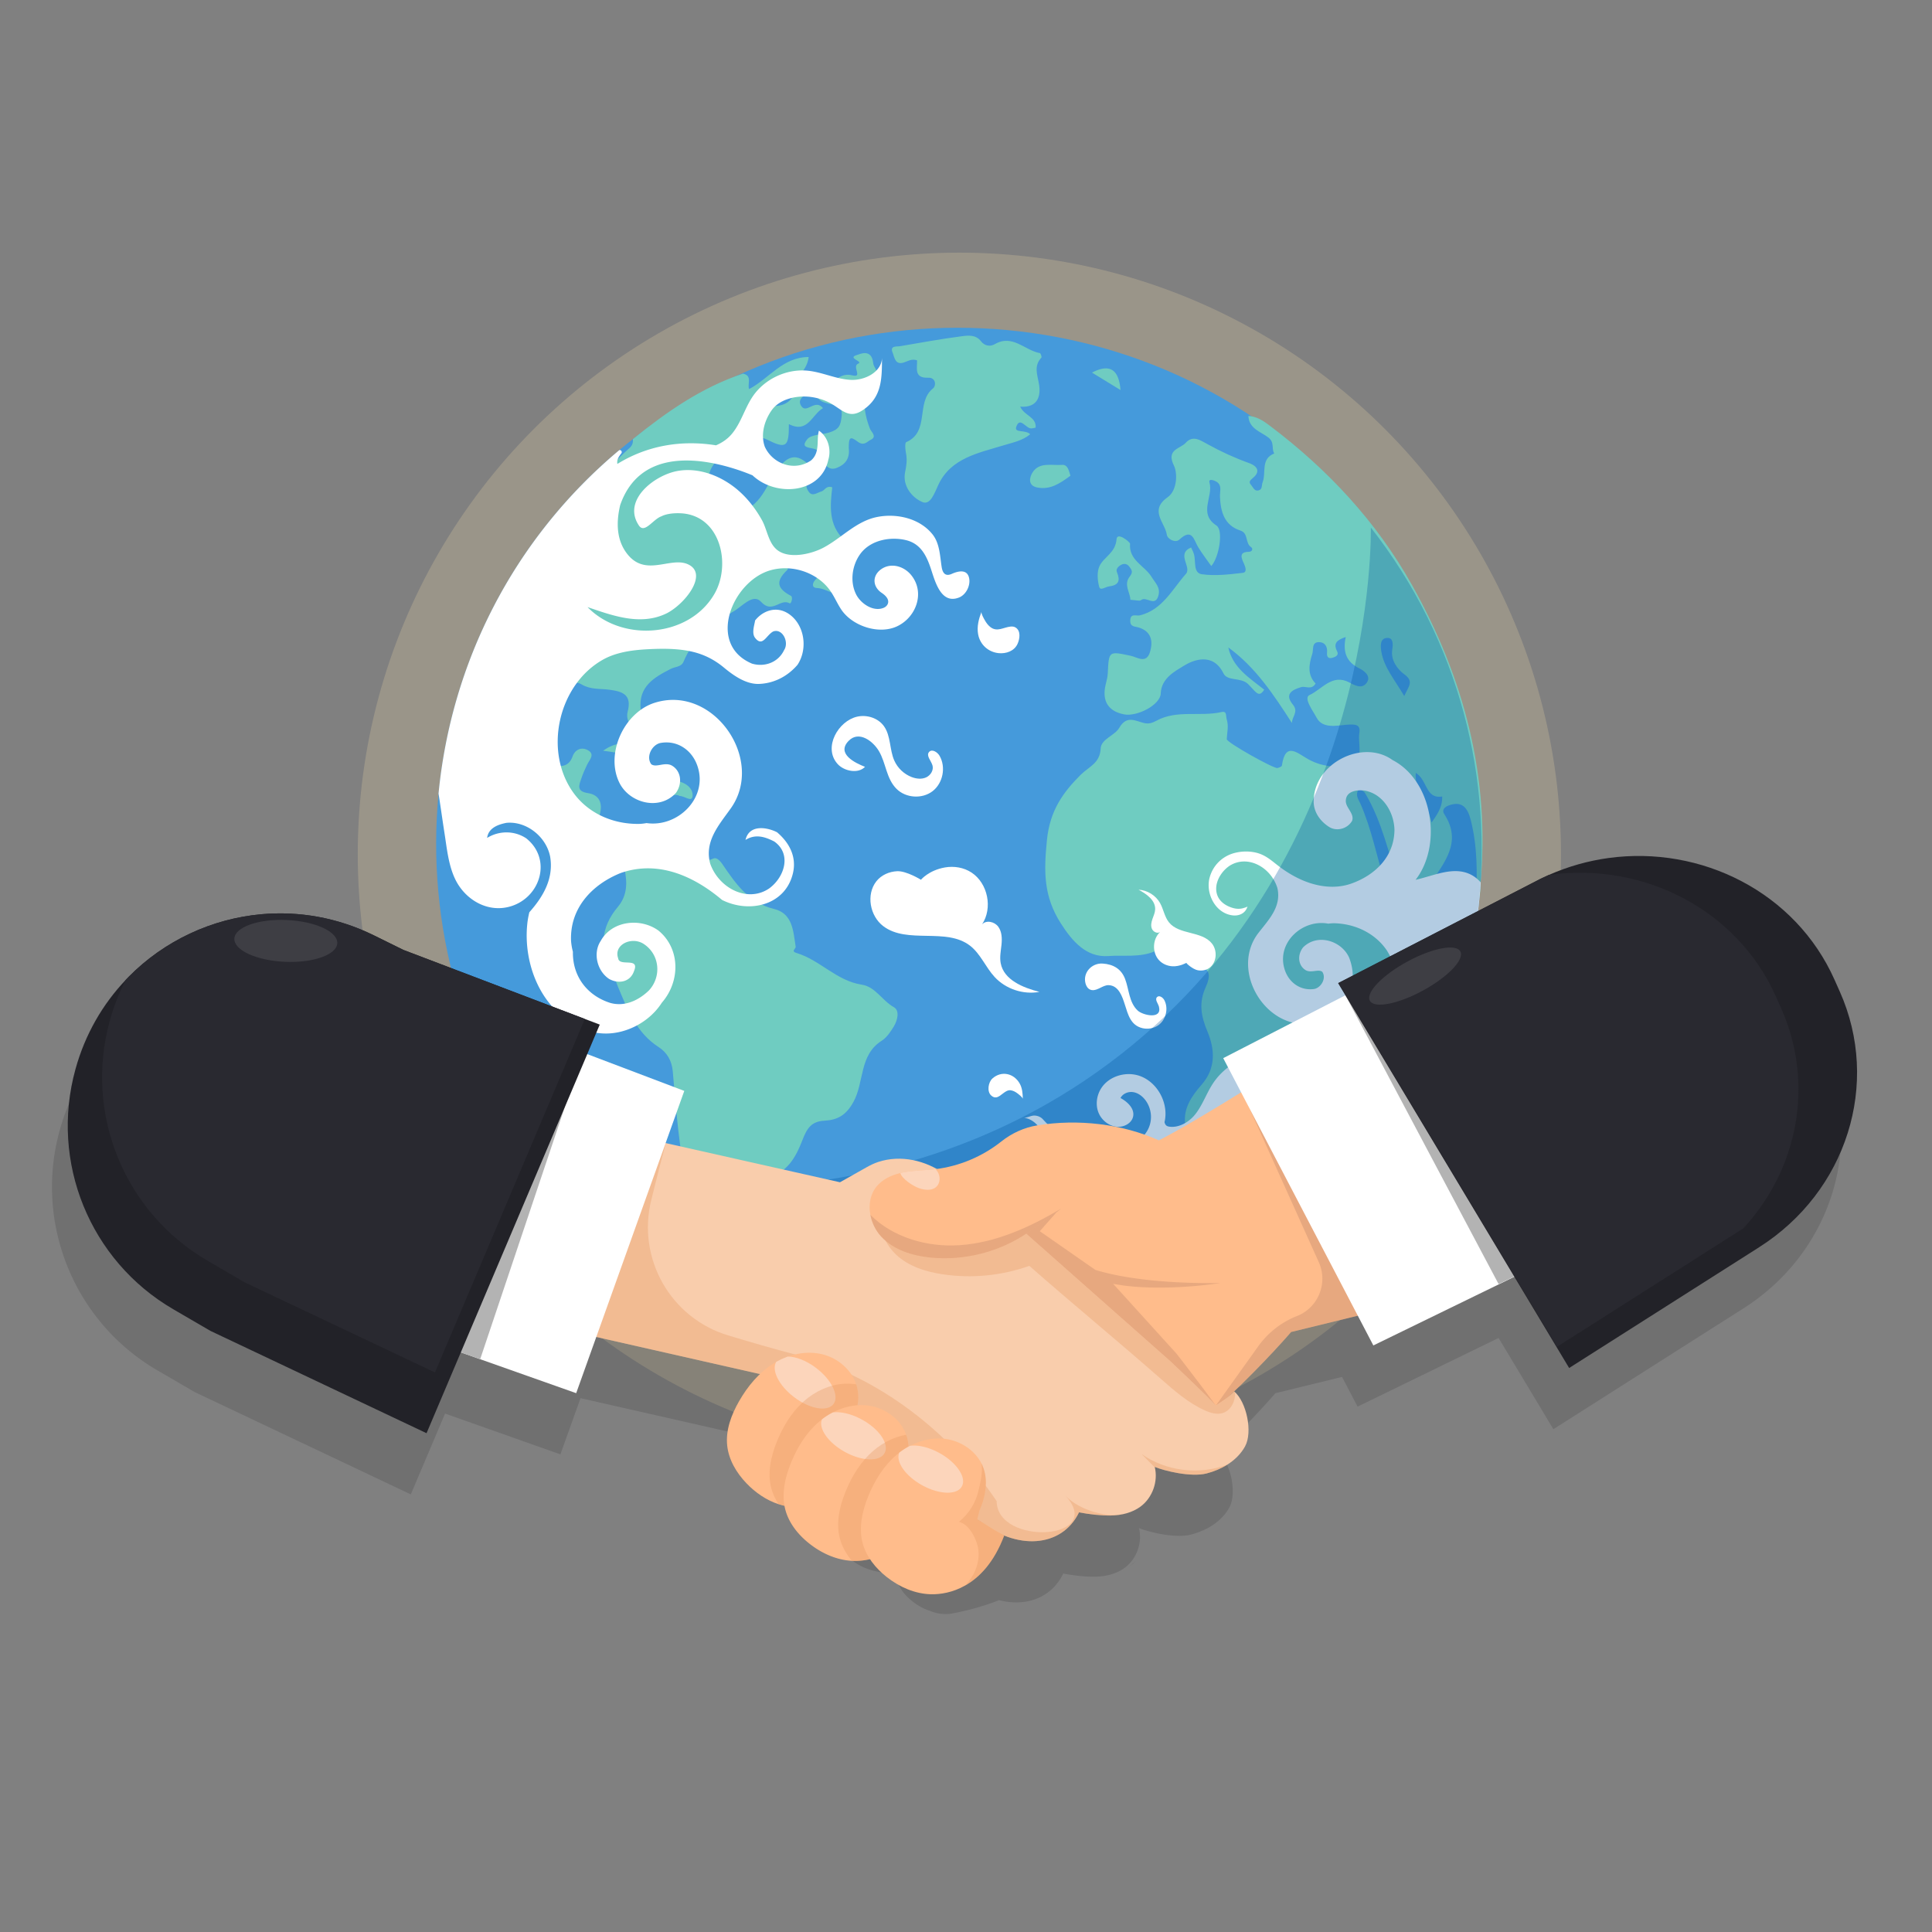 <svg xmlns="http://www.w3.org/2000/svg" viewBox="0 0 1080 1080"><rect x="0" y="0" width="1080" height="1080" fill="#808080" stroke="none"/><defs><style>.cls-3{fill:#e79a61;opacity:.34}.cls-7{fill:#b3b3b3}.cls-7,.cls-8{mix-blend-mode:multiply}.cls-10{opacity:.1}.cls-10,.cls-11{fill:#fff}.cls-8{fill:#875c50;opacity:.2}.cls-13{fill:#6fccc1}.cls-14{fill:#131217}.cls-15{fill:#ffbc8b}.cls-16{fill:#fcd5bb}.cls-19{fill:#292930}.cls-20{fill:#222228}</style></defs><g style="isolation:isolate"><g id="Layer_1" data-name="Layer 1"><circle cx="536.29" cy="477.54" r="336.3" style="fill:#ffe4ae;opacity:.21"/><g id="earth"><path d="M716.38 704.1C589.53 803.34 406.24 780.97 307 654.12c-48.69-62.23-68.87-137.88-61.82-210.52 7.03-72.41 41.13-141.82 101.02-191.99 2.49-2.09 5.02-4.14 7.6-6.16 126.85-99.25 313.31-77.58 412.56 49.27 99.24 126.85 76.87 310.14-49.98 409.38Z" style="fill:#459adb"/><path d="M825.11 503.82c.71-15.26.87-30.46-2.96-45.45-1.7-6.66-4.71-10.92-12.35-8.1-2.01.74-4.08 2.33-2.43 4.85 10.31 15.81-.35 27.3-8.05 39.35-1.12 1.75-2.95 3.13-4.67 4.39-3.58 2.62-8.22 7.76-10.78 6.91-3.99-1.33-.62-7.75-1.83-11.35-5.78-17.21-9.46-35.25-18.97-51.06-.64-1.06-2.11-1.62-3.27-2.47-2.66 3.26-.35 6.05.59 8.16 6.26 14.18 9.13 29.36 13.69 44.03 2.12 6.8 8.83 11.88 6.57 20.51-.6 2.3 3.45 2.75 5.98 1.68 3.2-1.35 6.37-2.78 10.98-4.81-2.84 16.24-8.71 29.5-18.23 41.21-4.67 5.74-9.18 11.62-13.97 17.26-6.88 8.1-9.89 17.67-11.57 27.95-1.99 12.12-4.78 23.75-18.14 29.17-3.72 1.51-8 4.52-9.56 7.96-9.74 21.5-28.73 32.99-47.09 45.41-6.56 4.44-14.06 1.43-20.97 3.87-2.91 1.02-1.74-4.46-1.33-6.89 2.72-15.96 7.95-31.54 5.77-48.17-1.15-8.74 3.81-15.75 9.19-21.88 8.18-9.32 7.36-19.92 3.27-29.69-3.63-8.66-4.96-16.09-.98-24.83 2.51-5.5 3.57-11.81-6.35-11.46-2.36.08-4.14-1.52-5.81-3.84-3.99-5.56-11.44-6.69-16.36-4.69-8.7 3.53-17.28 1.96-25.85 2.59-12.3.9-20.16-8.13-26.64-18.28-9.72-15.24-9.5-29.04-7.75-46.55 1.65-16.56 9.04-26.65 18.84-36.46 4.6-4.61 10.81-6.39 11.21-14.8.25-5.22 7.93-7.19 10.39-11.48 4.11-7.14 8.91-3.9 13.74-2.71 2.72.67 4.74-.01 7.04-1.27 11.45-6.25 24.34-2.12 36.32-4.83 3.26-.74 2.35 2.06 2.96 4.02 1.2 3.86.19 7.41.03 11.12-.08 1.85 26.35 16.62 28.33 16.14.92-.22 2.41-.78 2.49-1.35 1.91-13.7 8.61-6.97 14.69-3.59 7.3 4.07 15.77 5.08 23.19 3.01 8.45-2.36 4.44-11.49 5.41-17.58.78-4.85-1.98-5.1-7.27-4.68-5.13.41-13.26 2.42-16.61-3.94-2.05-3.88-7.55-11.08-3.93-12.7 6.84-3.06 12.66-12.14 22.2-7 3.2 1.72 7.04 3.78 9.65.29 3.03-4.04-1.97-7.16-3.98-8.14-7.52-3.65-9.35-9.43-7.67-17.55-5.07 1.69-7.07 3.57-4.81 8 1.14 2.23-.95 3.11-2.61 3.6-2.32.68-3.26-.58-3.03-2.8.36-3.46-1.2-5.97-4.54-5.95-4.19.03-2.9 4.07-3.7 6.55-1.9 5.92-2.87 11.74 1.86 16.6-2.38 3.87-5.54 1.25-8.08 2-5.4 1.59-9.36 4.04-4.63 9.78 3.34 4.06-.49 6.61-.54 10.28-10.24-15.88-20.34-31.2-35.56-42.24 2.46 11.32 11.76 17.01 20.08 23.6-3.12 4.97-4.73 1.07-9.09-3.19-3.89-3.8-11.49-1.41-13.68-5.89-5.89-12.03-17.04-7.48-22.21-4.24-4.36 2.74-12.58 6.74-12.87 15.47-.21 6.3-13.16 13.12-20.57 11.65-8.82-1.75-12.36-7.48-10.25-16.51.49-2.08 1.11-4.18 1.21-6.29.61-12.8.51-12.54 12.95-9.91 3.42.72 8.6 4.69 10.65-2.11 1.82-6.03.79-11.34-5.98-13.64-2.3-.78-5.15-.23-5.05-3.98.12-4.31 3.33-2.39 5.43-2.91 12.63-3.13 18.03-14.56 25.69-23.17 3.4-3.83-5.61-11.12 2.88-14.76.42.97 1.27 2.41 1.68 3.96 1.04 3.94-.56 10.3 4.35 11 7.47 1.05 15.31.1 22.9-.79 2.45-.29 1.53-3.16.57-5.27-1.3-2.89-3.01-6.39 2.74-6.48 2.19-.04 2.41-1.89 1.31-2.62-3.43-2.27-1.36-7.77-5.97-9.26-9.15-2.97-11.04-10.7-11.43-18.89-.13-2.76 1.11-5.78-1.2-7.88-1.16-1.05-5.46-2.82-4.66-.06 2.3 7.86-6.49 17.26 3.9 24.02 3.99 2.59 1.52 17.77-2.9 22.65-2.46-3.51-5.07-6.88-7.28-10.49-2.53-4.13-3.31-11.04-10.6-4.26-2.13 1.98-6.59-.23-6.97-2.77-1.01-6.82-10.03-13.56.45-20.94 5.47-3.86 5.55-13.61 3.54-17.66-4.54-9.14 3.52-9.38 6.56-12.75 3.93-4.36 7.95-1.62 12.3.79 7.35 4.08 15.08 7.62 22.99 10.47 5.48 1.97 6.08 5.13 2.52 8.17-2.18 1.86-2.73 2.44-1.06 4.38 1.08 1.25 1.75 3.4 4.04 2.76 2.23-.62 1.57-2.9 2.18-4.43 2.17-5.41-1.25-13.07 6.54-16.22-1.7-2.66.32-6.13-3.3-8.9-4.22-3.24-10.89-4.93-11.15-12.05 4.86.27 8.56 2.87 12.29 5.7 32.24 24.37 59.3 53.39 79.12 88.75 29.25 52.19 43.91 107.8 38.24 167.97-.28 3.02.54 6.55-2.46 8.91ZM785 389.1c2.43-5.57 5.59-8.11.01-12.16-3.79-2.75-7.66-7.89-6.74-13.72.5-3.19.56-6.61-2.59-6.63-4.5-.03-3.94 4.92-3.52 7.55 1.44 8.94 7.4 15.71 12.83 24.96Zm15.25 70.67c4.45-5.98 6.11-9.89 5.96-14.53-9.52 1.55-8.2-9.39-14.79-13.17-.7 10.48 6.52 16.92 8.82 27.7ZM415.28 208.86c5.55 1.09 2.32 5.82 3.49 8.64 11.2-5.96 18.93-17.97 33.29-17.92-1.14 9.29-9.94 13.46-14.89 20.37-2.33 3.25-5.03 1.6-7.67 1.51-1.52-.05-3.1-4.23-4.35-.49-.81 2.43.09 5.86 3.79 6.04 5.36.26 10.97-.08 14.14-5.16 2.22-3.55 5.64-5.24 8.79-8 .38.66.86 1.14.94 1.68.77 4.92-8.48 6.23-4.79 11.59 2.93 4.26 7.74-4.43 12.04 1.05-6.22 3.51-8.41 14.36-19.07 8.91.05 12.91-1.45 14.08-12.52 8.51-2.53-1.27-3.35-.59-5.33.45-5.56 2.91-11.43 5.24-17.13 7.91-11.49 5.36-13.82 19.23-3.01 26.08 6.24 3.95 4.1 5.28 1.41 8.92-2.17 2.93-4.2 8.06-1.25 9.52 4.82 2.38 5.78-3.52 7.57-6.72 1.01-1.8 1.31-5.16 2.56-5.5 13.98-3.8 15.67-18.5 24.11-27.2 4.42-4.56 8.38-3.89 11.46-1.86 3.11 2.05 8.28 5.86 3.32 11.18-2.32 2.48-1.32 4.96.11 6.77 2 2.53 4.54.21 6.81-.38 1.94-.5 2.67-3.56 6.14-2.33-1.2 10.34-2.2 21.03 6.61 29.36.85.8 1.46 3.42.98 3.84-10.09 8.89.59 17.66.39 26.47-6.35 1.81-10.92-3.2-16.59-3.4-2.79-.09-2.76-2.54-.84-4.59 2.79-2.99 5.46-6.08 9.95-11.1-11.49 3.27-20.49 1.42-30 .59.25 2.98 6.44 3.03 4.19 5.18-6.73 6.42-5.22 10.38 2.21 14.3 1.32.7.15 4.71-.75 4.18-5.1-3.02-9.69 6.14-15.94-.83-4.52-5.04-10.79 2.83-15.62 5.49-11.78 6.51-22.3 14.84-27.72 27.97-1.24 3.01-4.66 2.75-7.11 4-9.28 4.73-18.26 9.83-16.84 22.74.42 3.82-.65 7.59-3.95 11.01-2.95-3.01-4.19-6.53-3.36-9.73 2.53-9.67-2.79-11.41-10.56-12.39-5.05-.64-10.17.07-15.32-3.01-5.19-3.11-9.85 2.56-11.84 6.34-4.77 9.08-8.91 18.8-8.13 29.49.26 3.58-.37 8.53 4.69 9.56 4.28.87 8.44.41 10.34-4.96 1.4-3.96 5.03-5.6 8.63-3.56 4.13 2.34.88 5.32-.43 8.02-1.22 2.52-2.35 5.1-3.25 7.75-1.27 3.74-2.96 7.2 3.71 8.21 6.3.95 8.41 5.6 6.57 12.03-.97 3.4-1.7 7.14-1.31 10.59.6 5.24 0 12.63 9.45 9.48 2.95-.98 4.83 1.06 6.39 2.91 2.22 2.63 4.37 2.37 6.04-.04 8.43-12.18 18.06-5.74 27.46-1.88 4.99 2.05 9.22 6.47 15.55 3.46 1.43-.68 3.25.62 5.01 3.2 7.27 10.65 14.63 21.56 28.81 24.99 10.58 2.56 10.76 12.55 12.13 21.12.18 1.14-2.91 2.49.52 3.52 13.08 3.93 22.33 15.57 36.49 17.71 7.54 1.14 11.37 8.94 17.88 12.57 3.33 1.86 2.09 7.29 0 10.73-1.82 2.99-3.98 6.24-6.83 8.05-12.63 7.99-9.67 23.09-15.76 34.16-4.13 7.5-8.96 10.12-16.22 10.51-7.18.39-9.72 4.07-12.27 10.74-3.59 9.37-8.66 19.11-20.55 21.07-3.01.5-3.56 1.65-2.36 4.18 3.17 6.72-2.75 7.77-6.44 9.5-6.98 3.26-12.5 15.8-7.38 21 5.18 5.25-1.36 10.4 2.13 15.51 1.29 1.89-3.86 2.19-5.41.46-6.53-7.29-14.69-13.55-15.07-24.8-.23-6.9-7.24-10.82-8.69-17.44-3.41-15.52-5.42-31.24-6.94-47.04-.67-6.99-1.17-14.01-1.83-21-.54-5.64-3.14-10.28-7.86-13.32-12.48-8.01-17.42-21-22.76-33.76-1.09-2.62-1.92-5.38-3.31-7.83-7.37-12.93-6.3-25.45 3.24-36.78 5.29-6.28 5.37-13.51 3.77-21.08-.48-2.29-1.1-4.23-3.85-4.07-12.28.69-16.09-7.99-19.19-17.36-1.79-5.39-5.82-9.11-8.88-13.44-6.05-8.56-16.28-11.21-22.03-19.2-5.31-7.39-11.51-14.15-6.58-24.97 3.37-7.4-3.89-14.41-3.95-22.27-.23-26.78 3.38-52.54 20.2-74.42 15.49-20.15 27.89-42.77 47.22-59.89 1.5-1.33 1.84-2.96 1.73-4.8 18.73-15.15 38.32-28.86 61.48-36.59ZM379.86 331.6c1.12-4.83 8.09-4.37 7.77-8.83-.27-3.72-4.63-5.36-9.94-4.96 5.08 4.29-1.46 8.74 2.18 13.79Zm132.77-130.19c-3.15-1.03-5.24.58-7.58 1.29-4.72 1.43-5.05-3.09-6.07-5.55-1.69-4.07 2.21-3.29 4.26-3.64 11.43-1.96 22.85-4.04 34.34-5.54 3.64-.48 7.89-.99 10.81 2.81 2.01 2.63 5.15 3.09 7.7 1.61 9.96-5.78 16.78 3.53 25.19 4.99.46.08 1.19 2.19.88 2.52-4.39 4.72-2.26 9.44-1.35 14.87 1.09 6.43-.52 13.32-10.52 12.55 2.47 5.29 9.09 5.65 8.65 11.75-.77.13-1.66.41-2.56.41-2.94 0-6.28-6.83-8.3-.83-1.2 3.56 5.21 1.39 7.81 4.11-4.57 3.72-9.8 4.61-15.35 6.32-13.57 4.16-29.08 7-36 21.95-2.19 4.72-4.47 11.5-8.9 9.63-5.93-2.49-11.25-9.17-9.68-16.73.79-3.81 1.23-7.05.46-10.76-.41-1.99-.65-5.65.16-6 13.37-5.83 5.19-22.29 14.93-29.99 1.94-1.54 1.68-6.22-2.61-6.03-8.22.36-6.05-5.59-6.26-9.73Z" class="cls-13"/><path d="M474.47 250.66c.61 5.42-1.68 8.8-6.4 10.77-5.73 2.41-6.95-3.02-9.79-5.6-.46-.42-1.06-1.25-.93-1.68 1.8-5.84-12.05-1.3-6.08-8.62 2.17-2.66 8.02-2.48 12.03-3.68 5.81-1.74 6.62-4 7.18-9.14.71-6.55-3.36-5.99-7.35-7.07-2.4-.65-6.25-1.52-6.06-4.72.11-1.86 2.74-4.25 4.79-5.17 4.72-2.13 7.78-7.62 14.55-5.93 6.21 1.56-.42-5.07 3.36-6.56 3.07-1.21-6.72-3.13-.6-4.85 1.37-.38 8.05-3.8 8.96 4.53.37 3.41 4.05 3.94-.34 9.05-6.44 7.49-5.2 18.09-1.47 27.69.7 1.8 4.21 4.41.35 6.21-2 .93-3.61 3.72-7.28.96-4.28-3.22-4.95-2.34-4.93 3.81Zm157.44 84.63c-.14-4.16-3.94-8.46-.38-13 1.89-2.41 1.25-3.47 0-5.23-1.18-1.67-2.72-2.32-4.58-1.43-1.68.81-3.31 2.41-2.59 4.16 1.99 4.81 1.06 7.33-4.43 8.02-1.95.25-4.86 2.63-5.49.22-.96-3.69-1.35-8.44.23-11.67 2.51-5.16 8.88-7.24 9.5-14.99.34-4.24 7.6 1.73 7.54 2.54-.78 9.33 8.17 12.32 11.96 18.49 2.25 3.66 5.27 6.08 3.8 10.83-1.93 6.19-6.71-.18-9.64 2.25-.81.67-2.75-.03-5.91-.19Zm137.81 273.4c-9.07 17.84-18.7 32.01-32.41 43.27 6.64-16.32 14.88-31.49 32.41-43.27ZM598.39 265.93c-5.88 4.28-11.19 7.99-18.49 6.59-5.79-1.11-4.11-6.07-2.86-8.17 3.76-6.29 10.84-4.04 16.62-4.48 3.27-.25 3.83 3.26 4.73 6.06ZM337.14 419.66c7.8-5.43 12.6-4.32 16.84-1 4.43 3.46 8.38 7.53 12.51 11.37 1.9 1.76 3.92 4.01.75 5.92-2.39 1.45-7.16 1.15-7.44-1.12-1.45-11.75-10.24-13.6-22.67-15.16Zm42.67 25.29c-2.23-1.97-9.03 2.56-7.89-5.78.71-5.25 3.55-3.02 5.98-2.68 5 .68 9.53 3.91 9.26 8.33-.25 4.07-4.44.03-7.35.14Zm230.6-236.68c9.96-5.15 15.04-1.8 15.97 9.77-5.56-3.4-10.74-6.57-15.97-9.77Z" class="cls-13"/></g><g id="coulds_2"><path d="M536.05 334.03c-10.07 3.94-13.35-9.1-15.67-16.07-2.47-7.39-5.74-14.07-13.97-16.03-1.79-.43-3.67-.68-5.56-.75-7.65-.28-15.65 2.4-20.11 8.71-4.49 6.36-5.71 15.43-2.11 22.48 2.56 5.01 9.48 9.8 15.33 7.41 1.2-.49 2.23-1.5 2.49-2.77.47-2.3-1.61-4.28-3.56-5.58-5.08-3.4-5.46-9.45-.46-13.12 5.5-4.03 12.89-1.85 16.95 3.19 7.89 9.75 2.78 23.62-7.94 28.63-10.22 4.77-25.02-.19-31.16-9.38-2.17-3.24-3.69-6.88-5.87-10.1-7.16-10.55-21.51-15.37-33.77-11.85-21.31 6.11-35.81 41.38-10.27 52.17 7.04 2.08 14.67-.64 17.94-7.54 2.98-4.5-.93-12.27-6.02-10.46-3.89 1.96-5.96 9-10.17 3.62-2.1-2.69-.32-7.33-.02-9.72 4.32-5.55 11.95-8.27 18.69-3.79 8.99 5.95 10.98 19.57 5.02 28.56-5.67 6.6-13.44 10.52-21.97 10.69-7.07.02-13.8-4.71-19.05-9.06-5.96-4.96-12.35-8.01-20.09-9.44-6.82-1.26-13.81-1.29-20.74-.99-5.91.26-11.84.74-17.56 2.24-3.18.83-6.27 1.97-9.14 3.56-25.31 14.06-33.68 51.53-16.42 74.92 8.01 10.85 21.34 17.11 36.02 17.01 1.46 0 2.97-.17 4.55-.46 17.4 2.52 34.15-13.86 28.67-31.27-2.84-9.3-11.21-15.2-20.73-13.54-4.75.82-8.48 7.6-5.27 11.94 2.79 1.97 7.13-1.24 11.11.52 5.38 2.74 6.61 9.87 2.69 15.45-9.26 10.18-25.95 5.73-31.58-5.53-8.08-16.17 2.43-39.34 19.61-44.8 32.85-10.44 62.05 31.71 42.57 59.05-6.74 9.45-14.81 18.42-11.48 30.83 4.85 13.85 20.98 22.07 33.02 13.85 8.68-6.41 12.56-19.33 2.79-26.21-5.38-2.74-10.54-4.29-16.07-.88 2.12-8.95 12.25-7.03 17.62-4.29 7.19 6.1 11.01 14.01 8.89 22.95-4.24 17.88-24.24 22.59-39.6 14.9-1.6-1.36-3.25-2.66-4.93-3.91-15.1-11.24-33.09-17.69-51.79-11.14-16.02 6.46-28.43 19.64-27.71 37.88.15 2.02.49 4.07 1.04 6.13-.26 13.89 8.15 24.64 21.03 28.64 8.23 2.22 16.01-1.69 21.53-7.09 7.01-7.65 6.08-19.92-2.92-25.88-6.75-4.47-17.06.35-14.34 7.98.61 4.94 12.27-.93 8.85 7.16-1.93 5.84-8.21 7.51-13.91 4.38-6.75-4.47-9.17-14.49-4.7-21.24 6.25-11.39 22.26-13.09 32.31-5.78 12.15 9.99 12.35 28.24 1.88 40.28a36.407 36.407 0 0 1-3.72 4.83c-10.89 11.88-29.87 16.81-43.69 7.78-.22-.15-.33-.2-.36-.18-19.92-9.47-29.75-34.18-27.48-56.32.22-2.21.61-4.42 1.17-6.65 7.63-8.57 13.74-18.77 11.61-31.18-2.27-11.22-13.38-19.87-24.45-18.79-3.74.76-10.02 2.43-10.76 8.42 6.57-4.06 15.1-4.23 21.85.23 14.4 11.48 8.18 32.61-8.27 37.89-12.99 4.17-26-3.48-31.56-15.32-.9-1.92-1.63-3.91-2.24-5.94-1.86-6.26-2.58-12.84-3.58-19.27-.98-6.28-1.86-12.58-2.82-18.87-.18-1.16-.36-2.33-.55-3.49 7.03-72.41 41.13-141.82 101.02-191.99h.02c1.02-.27 1.78.96 1.13 1.79-1.39 1.78-2.61 3.53-2.2 5.91 16.59-10.23 35.61-13.54 55.15-10.4 3.39-1.46 6.36-3.47 8.67-6.18 5.26-6.14 7.29-14.4 11.82-21.1 6.72-9.94 19.16-15.7 31.09-14.4 8.02.88 15.56 4.65 23.61 5.09 8.04.44 17.54-4.46 17.59-12.52-.07 11.6.16 22.42-11.09 29.66-6.94 4.47-10.76.19-16.33-3.27-3.69-2.28-8.01-3.75-12.3-4.31-7.48-.99-17.33.85-22 7.49-3.93 5.58-6.25 13.33-3.82 20.26 4.03 9.1 15.96 14.38 25.84 7.76 5.32-4.59 2.9-11.52 4.45-16.69 5.58 3.93 6.82 11.06 5.26 16.23-4.03 19.07-29.4 21.03-42.4 8.75-2.11-.88-4.24-1.69-6.37-2.44-25.67-8.92-57.09-11.1-67.59 19.06-2.12 8.95-2.64 20.06 4.95 28.53 10.59 11.63 24.39-.57 33.96 5.12 9.56 5.69-2.43 21.24-12.51 26.66-14.62 7.44-30.34 1.6-44.65-3.26 19.38 19.9 56.85 17.06 70.96-7.44 9.41-16.33 3.47-43.47-18.32-44.98-5.57-.35-9.5.66-11.31 1.65-4.59 1.52-9.28 9.68-12.49 5.34-9.81-14.21 8.54-28.42 21.61-30.7 12.6-2.19 25.7 3.43 34.84 11.82 4.91 4.49 8.97 9.89 12.2 15.69 2.84 5.1 3.52 12.27 8.08 16.3 6.51 5.77 19.47 2.75 26.39-.96 10.3-5.51 18.32-14.93 30.24-17.16 10.84-2.04 23.5.86 30.63 9.76 4.08 5.1 4.15 12.14 5.13 18.32.53 3.3 2.05 5.39 5.64 3.78 3.55-1.59 8.72-2.86 9.73 2.52.77 4.12-1.77 9.18-5.72 10.72Z" class="cls-11"/><path d="M468.03 426.85c-7.92-9.16.57-23.8 11.08-26.22 5.48-1.26 11.73.72 15.01 5.29 3.94 5.49 3.06 13.1 5.81 19.27 1.87 4.19 5.45 7.58 9.74 9.21 2.58.98 5.55 1.31 8.06.16 2.51-1.15 4.3-4.07 3.53-6.72-.77-2.63-3.7-5.43-1.89-7.49 1.6-1.83 4.62.03 5.84 2.13 3.68 6.35 1.92 15.31-3.89 19.79-5.81 4.48-14.92 3.91-20.13-1.27-5.85-5.82-5.86-14.43-9.92-21.22-3.23-5.41-11.05-11.51-16.8-5.71-7.25 7.31 3.76 12.53 9.08 14.6-3.84 4.06-11.62 2.37-15.15-1.41-.12-.13-.25-.27-.36-.4Zm98.29-76.58c.46.07.9.21 1.3.45 3.17 1.83 2.47 6.49 1.17 9.27-1.85 3.97-6.3 5.52-10.47 5.13-5.82-.55-10.49-4.75-11.54-10.56-.79-4.35.36-8.55 1.89-12.61-.36.97 1.36 3.88 1.83 4.73.81 1.47 1.84 2.86 3.17 3.89 3.8 2.91 7.33.04 11.35-.32.43-.04.86-.03 1.29.03Z" class="cls-11"/></g><path id="cloud_middle" d="M543.11 487.77c9.14 6.04 11.93 19.88 5.84 28.99 2.32-2.6 6.96-1.57 9.04 1.22s2.21 6.56 1.86 10.03c-.35 3.46-1.1 6.97-.46 10.39 1.75 9.36 12.43 13.72 21.65 16.07-9.02 1.66-18.79-1.58-25.02-8.31-5.07-5.47-7.87-12.96-13.77-17.52-13.37-10.34-35.11-.69-48.54-10.95-7.44-5.68-9.62-17.55-3.89-24.96 2.78-3.59 7.3-5.55 11.78-5.72 5.17-.19 13.22 4.77 13.22 4.77s4.36-5.3 13.42-6.88c5.08-.88 10.52 0 14.86 2.87Z" class="cls-11"/><g id="clouds_1"><path d="M827.68 493.21c-1.82-2.06-4.01-3.74-6.62-4.83-7-2.92-14.56-.8-22.16 1.4-2.53.73-5.07 1.48-7.58 2.04 14.95-19.19 9.82-54.93-12.63-66.82-.03.01-.11-.02-.29-.16-16.55-11.86-43.77 1.69-44.04 22.75-.22 6.03 3.5 11.56 8.94 14.86 4.32 2.44 10.1.69 12.54-3.63 1.46-4.19-3.98-7.49-3.5-11.56.35-5.05 6.25-5.82 10.32-5.34 10.23 1.67 16.55 11.86 16.85 21.84-.05 15.02-10.71 25.41-24.11 30.16-9.34 3.3-19.45 1.7-28.3-2.31-4.45-2.02-8.64-4.62-12.51-7.6-3.76-2.9-6.93-5.83-11.64-7.16-4.04-1.13-8.47-1.11-12.53-.11-6.91 1.7-12.24 6.78-14.18 13.64-2.42 8.57 2.68 19.43 11.87 21.17.22.04.44.08.66.11 3.87.55 7.5-1.09 8.61-5.01-.1.35-1.74.8-2.08.91-.71.23-1.44.37-2.17.43-1.48.12-2.96-.11-4.37-.56-4.11-1.3-7.72-3.95-8.67-8.36-.83-3.89.64-7.93 2.98-11.03 1.21-1.6 2.69-3.01 4.36-4.13 10.19-6.33 23.15 1 26.65 12.55 2.3 10.31-4.66 17.41-10.52 24.93-16.98 21.78 5.53 57.46 32.9 50.04 5.49-1.59 9.93-5.34 12.63-10.08.73-1.02 1.37-2.01 2.3-3.34 5.92-6.11 5.76-15.1 2.77-22.72-4.23-9.46-17.79-13.7-25.76-5.66-3.43 4.45-2.66 10.35 1.66 12.8 3.21 1.59 6.89-.89 9.11.82 2.48 3.68-.82 9.11-4.76 9.63-7.87 1.02-14.55-4.12-16.55-11.86-3.89-14.51 10.46-27.38 24.67-24.69 1.31-.18 2.56-.26 3.76-.22 12.07.43 22.81 6.05 29.01 15.25 11.42 18.54 7.46 42.07-8.85 55.2-15.46 12.02-36.29 5.71-53.82 2.73-1.99-.38-3.55-.51-4.92-.45-11.85.51-23.3 7.03-29.77 16.98-3.64 5.58-5.77 12.11-9.96 17.29-3.49 4.32-9.26 7.52-14.49 6.67-1.04-.19-2.06-.54-2.52-2.49 2.48-10.28-3.69-22.13-13.66-25.77-7.72-2.82-17.34-.07-21.75 6.86-2.51 3.94-3.24 9.07-1.55 13.43 1.69 4.36 5.9 7.74 10.56 8.06 3.9.27 8.23-2.09 8.89-5.94.74-4.35-3.21-8.03-7.08-10.13 1.22-2.45 4.23-3.69 6.95-3.31 2.71.38 5.09 2.12 6.78 4.27 2.7 3.44 3.84 8.06 3.05 12.37-2.21 12.08-18.03 17.7-28.85 16.71-12.43-1.14-23.22-9.29-31.38-18.21-1.13-1.24-2.86-1.95-4.54-2.02-2.01-.08-3.87 1.17-5.88 1.24 3.58.49 6.57 2.8 8.62 5.69 5.48 7.68 8.27 16.54 17.91 20 6.73 2.42 14.39 1.97 21.34.83a139.75 139.75 0 0 0 28.6-7.9c7.21-2.85 14.95-6.33 22.43-6.33 2.49 0 4.96.39 7.29 2.07 3.16 20.4 19.75 40.27 42.52 38.31 10.83-1.41 26.41-12.44 18.84-24.47-2.48-3.68-6.63 2.86-10.46 3.95-1.52.75-4.79 1.44-9.35.96-17.85-2.02-21.78-24.53-13.47-37.62 12.46-19.64 43.36-20.64 58.59-3.6-11.59-4.5-24.3-9.86-36.59-4.26-8.48 4.1-18.88 16.47-11.22 21.48 7.66 5.01 19.43-4.52 27.73 5.41 5.94 7.24 5.13 16.35 3.07 23.62-9.7 24.42-35.45 21.52-56.23 13.28a93.04 93.04 0 0 1-5.15-2.23c-10.25-10.55-31.18-9.84-35.17 5.69-1.46 4.19-.69 10.1 3.76 13.53 1.46-4.19-.29-9.97 4.24-13.56 8.35-5.09 17.97-.33 20.97 7.29 1.75 5.78-.43 12.07-3.86 16.52-4.07 5.29-12.23 6.45-18.35 5.38-3.51-.62-7.01-1.97-9.96-3.97-4.46-3.04-7.44-6.69-13.31-3.26-9.51 5.56-9.7 14.46-10.17 23.99.33-6.62 8.3-10.31 14.9-9.66 6.6.65 12.66 4.01 19.22 5.02 9.76 1.49 20.18-2.8 26.06-10.73 3.96-5.34 5.92-12.06 10.46-16.92 2-2.15 4.51-3.69 7.35-4.77 11.22 2.3 22.34 1.96 32.83-1.17 56.13-52.43 87.13-122.4 91.77-194.16Z" class="cls-11"/><path d="M610.5 553.49c-.4-.05-.79-.15-1.19-.34-1.32-.6-2.12-1.99-2.5-3.39-1.63-6.13 3.57-11.54 9.63-11.12 5.88.4 10.33 2.96 12.47 8.55 2.27 5.91 2.16 13.16 7.09 17.74 2.77 2.58 13.65 5.17 11.88-2.11-.47-1.91-2.47-4.01-1.11-5.42 1.21-1.26 3.31.17 4.11 1.71 2.43 4.67.88 11.02-3.43 14.04-2.5 1.75-5.84 2.29-8.79 1.6-6.65-1.56-8.08-7.62-9.89-13.26-1.43-4.46-3.44-10.62-9.07-10.78-3.13-.09-6.14 3.14-9.21 2.77Zm-53.49 59.92c-.94.17-1.92-.07-2.99-1.07-2.42-2.26-1.55-7.4.75-9.46 5.01-4.48 11.91-2.94 15.19 2.71 1.51 2.6 1.75 5.73 1.8 8.74-.02-.88-2.29-2.59-2.93-3.08-1.12-.86-2.43-1.59-3.85-1.78-3.02-.39-5.32 3.46-7.97 3.95Zm90.94-76.59c-4.01-4.28-3.75-11.84.55-15.83-1.53 1.07-3.82-.05-4.56-1.76-.74-1.71-.34-3.69.27-5.46.61-1.76 1.44-3.5 1.53-5.36.25-5.09-4.78-8.69-9.29-11.06 4.91.25 9.59 3.16 12.01 7.43 1.96 3.48 2.5 7.73 5.01 10.84 5.69 7.05 18.22 4.71 23.94 11.73 3.17 3.88 2.84 10.34-1.07 13.49-1.89 1.53-4.49 1.99-6.85 1.52-2.72-.54-6.37-3.8-6.3-4.13 0 0-3.71 2.16-7.85 1.92-2.76-.16-5.48-1.3-7.39-3.34Z" class="cls-11"/></g><path d="M766.3 294.89s4.47 181.64-139.83 294.54c-144.3 112.9-319.53 64.86-319.53 64.86 99.25 126.85 282.53 149.23 409.38 49.98 126.85-99.25 149.23-282.53 49.98-409.38Z" style="fill:#00549e;opacity:.3"/></g><g id="Layer_3" data-name="Layer 3"><g style="opacity:.15"><path d="m635.06 872.7-3.94 3c1.39-.89 2.71-1.89 3.94-3Z" class="cls-14"/><path d="m1019.66 588.44-2.94-6.59c-21.86-49.06-74.6-75.14-126.37-68.04-14.44 1.98-28.81 6.54-42.41 13.91l-108.71 56.05 3.59 5.98.48.79-11.7 6.02-56.6 29.12 10.01 19.15c-21.9 13.49-44.39 26.79-53.25 30.2-19.24-8.69-41.57-10.74-62.62-7.32-6.87 1.11-13.29 4.06-18.74 8.39-.62.49-1.24.97-1.88 1.44-.14.11-.29.21-.44.31-.49.36-.99.71-1.49 1.06-.2.14-.41.27-.62.41-.45.3-.9.6-1.35.89-.25.16-.5.31-.75.46-.42.26-.84.52-1.26.77-.29.17-.58.33-.86.49-.4.23-.79.45-1.19.67-.32.18-.65.34-.98.51-.37.19-.73.39-1.11.58l-1.11.54c-.33.16-.67.33-1.01.48-.41.19-.83.37-1.25.55l-.9.39c-.46.19-.93.37-1.39.56-.26.1-.52.21-.78.31-.51.19-1.02.37-1.53.55-.22.08-.45.16-.67.24-.55.19-1.11.36-1.66.54-.19.06-.37.12-.56.18-.59.18-1.19.35-1.79.51-.15.04-.3.09-.45.13-.63.17-1.27.32-1.9.47l-.36.09c-.66.15-1.33.29-2 .43l-.28.06c-.68.13-1.37.25-2.05.36-10.84-7.45-24.32-10.36-36.55-6.38-2.27.74-4.43 1.77-6.51 2.95l-14.96 8.43-97.38-21.89v-.02.02l-.08-.02L373.73 644l-54.24-20.56 3.94-9.32 3.05-7.17-109.75-41.74-16.58-8.17c-20.27-9.98-41.79-13.61-62.48-11.82-28.04 2.43-54.57 14.83-74.41 34.89-13.71 13.85-24.24 31.36-29.88 51.76C19 683.83 41.45 738.94 88.04 766.06l20.78 12.1 23.07 10.92 83.26 39.42 14.49 6.86 19.15-45.18 10.82 3.83 53.66 18.97 11.24-31.41 99.58 22.58c1.89 3.59 4.26 7.25 7.01 10.91-1.82 11.62 3.5 23.67 13.69 28.56 4.23 2.04 8.67 2.85 12.67 3.05 2 .1 3.88.05 5.59-.08-.19 4.25.74 10.69 5.91 17.96.66.92 1.39 1.85 2.18 2.8 8.07 9.56 18.72 11.63 25.28 11.86 1.78.06 3.25-.02 4.3-.11.36 4.28 2 8.45 4.95 11.88.08.09.16.18.23.27 1.94 2.21 4.44 4.37 7.62 6.31.45.27.89.53 1.33.77a25.745 25.745 0 0 0 4.8 2.05c3.11 1.34 6.79 2.17 10.98 1.77-.22.07-.45.1-.67.14.54-.09 1.07-.18 1.6-.24.17-.03.32-.06.48-.08.25-.03.52-.08.77-.13 15.38-2.95 25.49-7.3 25.49-7.3-.16-.07-.31-.14-.46-.2 15.27 4.1 29.79-.81 36.53-14.73 5.73 1.07 12.13 1.87 17.95 1.75 2.91-.06 5.85-.44 8.63-1.23.01 0 .01-.01.02-.01 2.8-.8 5.45-2.03 7.8-3.75 6.58-4.89 9.84-13.84 7.99-21.83h.01c-.02-.11-.04-.23-.08-.35.11.05.25.09.37.14.24.1.47.19.75.29a54.78 54.78 0 0 0 3.96 1.25c.52.14 1.05.29 1.61.43.82.21 1.65.41 2.53.61 1.53.34 3.14.64 4.78.9 1.04.16 2.09.31 3.13.42 1.3.14 2.58.23 3.85.28.86.03 1.7.05 2.53.03 1.97-.05 3.82-.26 5.46-.68 4.05-1.05 8.05-2.68 11.6-4.91 4.1-2.59 7.6-5.98 9.93-10.22 4.27-7.75 1-24.09-5.57-30.25-.07-.07-.2-.18-.32-.28-.06-.06-.13-.12-.19-.17l-.02.02c-.56.57-1.16 1.14-1.78 1.69 20.44-19.47 33.62-34.94 33.62-34.94l37.29-9.11 8.68 16.62 57.01-27.76 21.82-10.63 30.62 51 104.13-66.18 2.07-1.32c49.01-31.16 68.02-91.45 45.09-142.94Z" class="cls-14"/></g><path d="m800.71 725.31-27.48 6.71-51.49 12.58s-14.08 16.53-35.71 36.92c-34.97 32.97-92.07 68.73-138.93 68.35l26-160.71c-14.67 10.09-32.96 14.78-50.68 13-9.44-.95-19.16-3.95-25.59-10.92-6.42-6.98-8.36-18.64-2.35-25.98 3.4-4.15 8.69-6.34 13.95-7.33 5.27-1 10.68-.98 16.01-1.59 12.63-1.43 24.8-6.52 34.74-14.41 5.45-4.33 11.87-7.28 18.74-8.39 21.05-3.41 43.39-1.37 62.62 7.32 19.5-7.5 105.03-62.91 105.03-62.91l55.13 147.37Z" class="cls-15"/><path d="m774.7 731.32-1.48.69-51.49 12.58s-14.08 16.53-35.71 36.92l-6.36 4.22 23.69-33.13a48.59 48.59 0 0 1 22.28-17.17c11.52-4.97 16.74-18.41 11.59-29.85l-42.74-94.89 80.22 120.63Zm-201.6-42.17c4.31-3.44 18.2-11.3 21.53-16.07l-13.37 15.18 31.04 21.61c19.54 5.98 46.53 7.67 69.9 7.36-20.47 3.01-43.99 3.63-59.95.41l35.44 39.07c15.23 19.59 21.97 29.02 21.97 29.02l-7.93 3.84-98.64-100.42Z" class="cls-8"/><path d="M696 808.54c-2.33 4.24-5.84 7.63-9.93 10.22-3.55 2.24-7.54 3.87-11.6 4.91-8.73 2.22-23.62-1.45-28.97-3.67 2.02 8.08-1.25 17.22-7.92 22.18-2.35 1.73-5 2.95-7.8 3.75-.01 0-.01.01-.02.01-2.79.79-5.73 1.18-8.63 1.23-5.81.12-12.22-.68-17.95-1.75-9.64 19.9-35.18 21.42-56.08 4.44-42.68-10.26-97.1-47.45-114.19-79.91l-117.67-26.68-2.97-.67 48.72-106.11 108.56 24.4 14.96-8.43c2.08-1.17 4.24-2.21 6.51-2.95 12.55-4.09 26.41-.93 37.39 6.95l50.32 17.42-1.42 3.85-4.21 11.41 81.39 72.03s21.59 20.37 25.18 24.56c3.51-2.19 7.37-4.93 10.25-7.91 6.91 5.78 10.47 22.76 6.08 30.71Z" style="fill:#f9cdac"/><path d="M623.06 846.88c2.26-.08 4.5-.4 6.7-.94-2.79.79-5.73 1.18-8.63 1.23-5.81.12-12.22-.68-17.95-1.75-9.64 19.9-35.18 21.42-56.08 4.44-42.68-10.26-97.1-47.45-114.19-79.91l-117.67-26.68 56.93-104.29c-2.33 8.77-5.21 20.17-8.12 31.91-8.08 32.64 10.83 65.91 43.03 75.61 12.45 3.75 25.12 7.47 38.9 11.04 44.78 11.58 85.43 43.17 111.15 81.61.24 25.34 61.8 21.92 38.17-3.42 6.94 7.77 20.16 11.42 27.77 11.15Zm60.5-57c-3.41 1.07-7.12-.1-10.37-1.6-9.06-4.16-16.68-10.84-24.18-17.41-24.29-21.34-49.31-41.89-73.6-63.24-15.39 5.49-32.13 7.12-48.3 4.74-9.55-1.42-19.25-4.44-26.26-11.07-9.82-9.28-12.44-25.29-6.11-37.22 13.33 11.45 33.25 11.94 50.83 12.45 10.54.31 21.27.1 31.74 1.2l-4.21 11.41 81.39 72.03s21.59 20.37 25.18 24.56c3.51-2.19 7.37-4.93 10.25-7.91.12.11.39.34.52.45.21 4.92-2.24 10.15-6.87 11.61Z" class="cls-3"/><path d="m472.15 801.92.14-.23c.23-.31.46-.62.67-.94-.23.37-.5.76-.81 1.17Z" class="cls-15"/><path d="M485.51 815.34c-14.55 26.55-34.46 28.52-45.08 26.8-1.77-.29-3.51-.71-5.2-1.28-6.83-2.23-12.99-6.49-17.98-11.71-5.54-5.79-9.89-13.06-10.74-21.03-.94-8.67 2.31-17.29 6.65-24.86 4.79-8.35 11.12-16.01 19.29-21.1.48-.3.96-.59 1.46-.87.04-.03.09-.05.14-.08 1.79-1.01 3.66-1.88 5.58-2.6.25-.1.5-.19.75-.28 1.87-.66 3.79-1.18 5.73-1.54 4.64-.86 9.42-.81 13.99.37 8.4 2.18 15.84 8.56 18.53 16.73.29.89.53 1.81.71 2.74 1.34 7.09-.82 14.44-4.29 20.76-.62 1.13-1.3 2.23-2.04 3.28.61-.96.96-1.7 1.02-1.84l-1.74 2.86c-.26.36-.53.71-.81 1.06.24-.28.46-.56.67-.83l-3.86 6.35c3.99-.76 9.71 1.56 17.22 7.07Z" class="cls-15"/><path d="M456.24 764.72c-5.46-4.15-11.36-6.39-15.85-6.39-.25.09-.5.18-.75.28-1.93.72-3.79 1.59-5.58 2.6-.05.03-.1.05-.15.08-2.81 4.63 1.51 13.28 9.97 19.71 8.75 6.65 18.61 8.39 22.02 3.9 3.42-4.49-.91-13.53-9.65-20.17Z" class="cls-16"/><path d="M485.51 815.34c-14.55 26.55-34.46 28.52-45.08 26.8-1.77-.29-3.51-.71-5.2-1.28-1.87-2.84-3.32-5.93-4.15-9.22-2.14-8.46-.13-17.45 3.11-25.55 3.28-8.21 7.92-16.02 14.38-22.04.57-.54 1.16-1.06 1.76-1.56.43-.37.87-.72 1.31-1.06l.14-.11c1.63-1.24 3.35-2.37 5.16-3.35.23-.13.47-.26.7-.38 1.76-.92 3.59-1.7 5.46-2.33.67-.23 1.35-.43 2.03-.61 3.86-1.06 7.88-1.44 11.87-.99.54.06 1.09.14 1.63.23.29.89.53 1.81.71 2.74 1.34 7.09-.82 14.44-4.29 20.76-.62 1.13-1.3 2.23-2.04 3.28 0 .03-.02.05-.05.08-.23.37-.5.76-.81 1.17l-3.86 6.35c3.99-.76 9.71 1.56 17.22 7.07Z" class="cls-3"/><path d="m503.04 828.32.13-.29c.2-.36.39-.73.57-1.1-.2.43-.43.9-.7 1.39Z" class="cls-15"/><path d="M518.16 839.71c-10.68 28.32-30.11 33.07-40.87 32.85-.35-.01-.71-.02-1.06-.04-8.63-.46-16.91-4.21-23.71-9.57-6.3-4.95-11.62-11.54-13.59-19.31-2.14-8.45-.13-17.44 3.1-25.54 3.58-8.95 8.77-17.42 16.14-23.61.43-.36.87-.71 1.32-1.06l.13-.1c1.63-1.25 3.36-2.37 5.16-3.36.24-.13.47-.25.71-.38a39 39 0 0 1 5.45-2.33c4.48-1.5 9.22-2.13 13.91-1.59 9.5 1.07 18.55 7.37 21.71 16.38.02.07.05.13.07.2 2.32 6.82 1.21 14.41-1.34 21.15-.45 1.21-.97 2.38-1.55 3.52.46-1.01.69-1.78.74-1.94l-1.31 3.05c-.21.4-.43.79-.66 1.18.19-.3.37-.6.53-.89l-2.92 6.81c3.85-1.32 9.84.17 18.04 4.58Z" class="cls-15"/><path d="M482.09 793.7c-5.99-3.35-12.15-4.74-16.59-4.11-.24.12-.47.25-.71.38a39.972 39.972 0 0 0-5.29 3.45c-2.14 4.97 3.36 12.94 12.63 18.12 9.59 5.35 19.6 5.7 22.35.77s-2.79-13.27-12.39-18.62Z" class="cls-16"/><g style="opacity:.34"><path d="M492.15 820.36c.25-.46.47-.9.66-1.31-.18.36-.36.72-.55 1.07l-.1.24Z" style="fill:#e79a61"/></g><path d="m500.12 835.13 2.92-6.81c.27-.49.5-.96.7-1.39.58-1.15 1.1-2.32 1.55-3.53 2.55-6.74 3.66-14.33 1.34-21.15-.02-.07-.05-.13-.07-.2-1.74.3-3.45.75-5.12 1.31-1.87.63-3.7 1.41-5.45 2.33-.24.12-.48.25-.71.38-1.81.98-3.53 2.11-5.16 3.35-.05.04-.09.07-.13.11-.45.34-.89.69-1.32 1.06-7.38 6.19-12.57 14.66-16.14 23.6-3.24 8.1-5.25 17.09-3.1 25.55 1.19 4.73 3.64 9.03 6.8 12.78.35.02.71.03 1.06.04 10.76.22 30.19-4.53 40.87-32.85-8.2-4.41-14.19-5.9-18.04-4.58Z" class="cls-3"/><path d="m546.3 849.28 1.19-4.85c.36-.78.7-1.58 1-2.39 2.55-6.75 3.66-14.33 1.34-21.16-.35-1.02-.77-2-1.26-2.95-3.88-7.52-12.02-12.66-20.52-13.63-4.69-.53-9.43.1-13.91 1.6-1.87.63-3.69 1.41-5.45 2.33-.24.12-.47.25-.71.38-1.8.98-3.53 2.11-5.16 3.35-.04.04-.09.07-.13.11-.45.34-.89.69-1.32 1.06-7.37 6.19-12.56 14.66-16.14 23.6-3.23 8.1-5.24 17.09-3.1 25.55 1.97 7.77 7.29 14.36 13.59 19.31 7.08 5.57 15.76 9.42 24.77 9.61 5.05.1 12.01-.89 19.07-4.9 8-4.53 16.13-12.92 21.8-27.96-8.2-4.4-9.27-5.58-15.06-9.06Zm-.59-1.44c.44-.75.85-1.5 1.23-2.28-.31.69-.72 1.48-1.23 2.28Z" class="cls-15"/><path d="M525.29 812.33c-5.99-3.35-12.15-4.74-16.59-4.11-.24.12-.47.25-.71.38a39.972 39.972 0 0 0-5.29 3.45c-2.14 4.97 3.36 12.94 12.63 18.12 9.59 5.35 19.6 5.7 22.35.77s-2.79-13.27-12.39-18.62Z" class="cls-16"/><path d="m647.97 637.52-55.3 38.57-17.99 12.88c-15.8 10.86-35.49 15.91-54.57 14.01-10.16-1.02-20.63-4.26-27.56-11.76-3.07-3.33-5.18-7.67-6.02-12.14-1.06-5.61-.11-11.44 3.5-15.83 3.28-4.01 8.21-6.32 13.27-7.52.58-.14 1.17-.27 1.76-.38 5.68-1.08 11.5-1.06 17.24-1.71.21-.02.43-.05.64-.08 13.38-1.64 26.23-7.07 36.77-15.44 5.87-4.66 12.78-7.84 20.18-9.04 22.67-3.68 47.37-.9 68.09 8.46Z" class="cls-15"/><path d="M593.14 675.63c-.15.15-.32.31-.47.46l-17.99 12.88c-15.8 10.86-35.49 15.91-54.57 14.01-10.16-1.02-20.63-4.26-27.56-11.76-3.07-3.33-5.18-7.67-6.02-12.14 12.59 12.68 31.76 18.19 49.81 16.99 20.27-1.35 39.35-10.04 56.82-20.43Z" class="cls-8"/><path d="M523.34 663.51c-2.51 2.25-6.42 1.77-9.61.69-3.02-1.03-9.52-5.11-10.45-8.48.58-.14 1.17-.27 1.76-.38 5.68-1.08 11.5-1.06 17.24-1.71.21-.02.43-.05.64-.08.44.44.84.91 1.17 1.43 1.7 2.61 1.57 6.46-.76 8.53Z" class="cls-16"/><path d="M643.85 838.53c-1.23 1.1-2.55 2.1-3.94 3l3.94-3Z" style="fill:#292930;opacity:.2;mix-blend-mode:multiply"/><path d="M686.07 818.76c-3.55 2.24-7.54 3.87-11.6 4.91-8.73 2.22-23.62-1.45-28.97-3.67.03.12.06.24.08.36l-.32-.32c-2.37-2.4-4.73-4.8-7.09-7.21 13.76 9.69 32.24 11.8 47.9 5.92Z" class="cls-3"/><path d="m875.15 699.79-50.43 24.55-57.01 27.77-83.92-160.6 56.6-29.12 37.06-19.06 97.7 156.46z" class="cls-11"/><path d="m875.15 699.79-37.41 18.04-85.66-161.46 25.37-13.04 97.7 156.46z" class="cls-7"/><path d="m983.36 697.21-2.07 1.33-104.13 66.18-30.62-51-9.57-15.96-14.05-23.4-22.53-37.53-5.71-9.52-39.69-66.11-2.91-4.83-.48-.79-3.59-5.98.27-.14 108.45-55.91c2.99-1.62 6.02-3.1 9.08-4.45 10.84-4.79 22.06-7.91 33.32-9.46 51.77-7.1 104.52 18.99 126.38 68.05l2.94 6.59c22.93 51.48 3.92 111.78-45.09 142.93Z" class="cls-20"/><path d="m974.51 686.68-104.13 66.18-30.61-51-9.58-15.96-14.05-23.4-22.52-37.53-5.72-9.51-39.62-66 108.45-55.91c2.99-1.62 6.02-3.1 9.08-4.45.18-.03.36-.06.54-.08 51.79-7.11 104.53 18.98 126.39 68.04l2.94 6.59c18.73 42.01 9.49 89.91-21.17 123.03Z" class="cls-19"/><ellipse cx="791.05" cy="545.69" class="cls-10" rx="28.8" ry="9.2" transform="rotate(-28.57 790.949 545.658)"/><path d="m382.52 609.82-60.43 168.97-53.67-18.98-54.44-19.24 73.99-166.6 38 14.41 56.55 21.44z" class="cls-11"/><path d="m325.97 588.38-57.55 171.43-54.44-19.24 73.99-166.6 38 14.41z" class="cls-7"/><path d="m335.27 572.76-3.05 7.17-4.26 10.09-27.66 65.25-4.28 10.1-27.22 64.2-7.4 17.44-22.96 54.16-14.49-6.86-83.26-39.42-23.07-10.92-20.78-12.1c-46.59-27.13-69.04-82.24-54.66-134.19 5.38-19.5 15.23-36.35 28.07-49.89.59-.63 1.19-1.26 1.8-1.87 19.85-20.06 46.38-32.46 74.42-34.89 20.69-1.79 42.2 1.84 62.48 11.82l16.58 8.17 101.39 38.57 8.35 3.17Z" class="cls-20"/><path d="m326.92 569.59-1.25 2.94-4.27 10.09-27.66 65.25-4.28 10.11-27.21 64.19-7.41 17.44-11.69 27.59-83.26-39.41-23.07-10.93-20.78-12.1C69.45 677.64 47 622.53 61.38 570.57c2.22-8.06 5.21-15.67 8.87-22.78.59-.63 1.19-1.26 1.8-1.87 19.85-20.06 46.38-32.46 74.42-34.89 20.69-1.79 42.2 1.84 62.48 11.82l16.58 8.17 101.39 38.57Z" class="cls-19"/><ellipse cx="159.78" cy="526" class="cls-10" rx="11.69" ry="28.8" transform="rotate(-87.46 159.765 525.992)"/><path d="M561.36 858.34c-5.67 15.04-13.8 23.43-21.8 27.96 2.29-2.44 4.21-5.19 5.54-8.24 2.11-4.82 2.66-10.41.97-15.4-1.69-4.98-4.91-10.61-9.99-11.97 5.41-4.33 9.31-10.52 10.87-17.28 1.12-4.85 2.6-10.45 1.62-15.48.49.95.91 1.93 1.26 2.95 2.32 6.83 1.21 14.41-1.34 21.16-.3.81-.64 1.61-1 2.39l-1.19 4.85c5.79 3.48 6.86 4.66 15.06 9.06Z" class="cls-3"/></g></g></svg>
